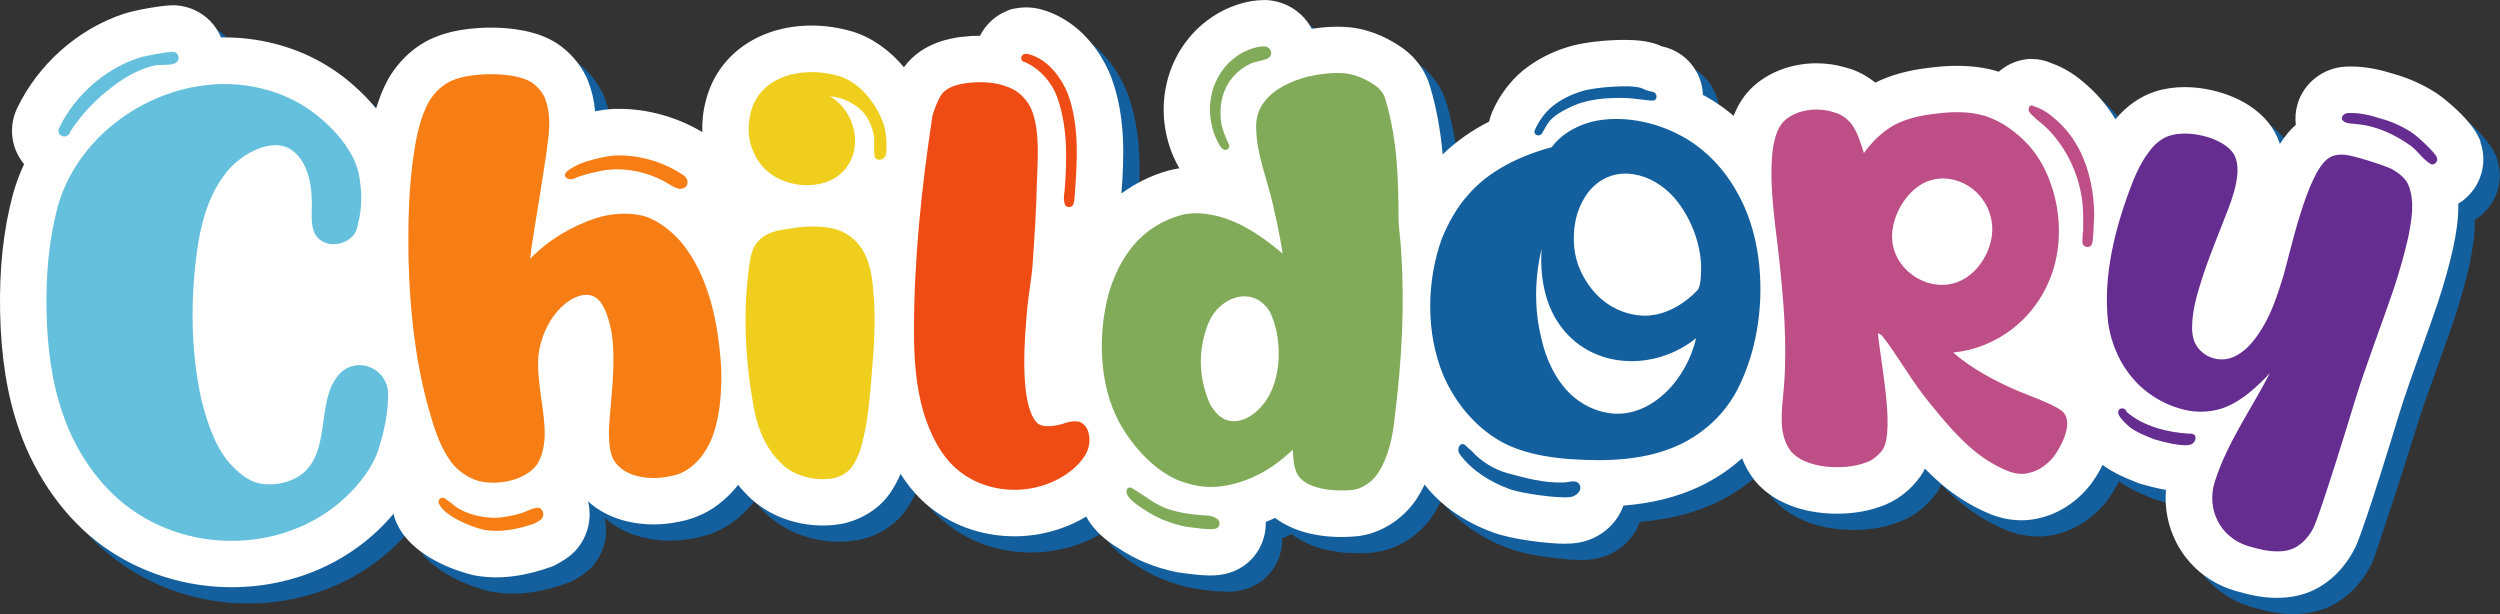<svg viewBox="0 0 474.36 116.52" xmlns="http://www.w3.org/2000/svg" id="Layer_2">
  <rect x="0" y="0" width="474.36" height="116.52" fill="#333333" stroke="none"/>
  <defs>
    <style>
      .cls-1 {
        fill: #be4e86;
      }

      .cls-2 {
        fill: #fff;
      }

      .cls-3 {
        fill: #65c0dd;
      }

      .cls-4 {
        fill: #ef4c15;
      }

      .cls-5 {
        fill: #662d91;
      }

      .cls-6 {
        fill: #f77e15;
      }

      .cls-7 {
        fill: #81ab59;
      }

      .cls-8 {
        fill: #efce1d;
      }

      .cls-9 {
        fill: #14609e;
      }
    </style>
  </defs>
  <g data-sanitized-data-name="Layer_1" data-name="Layer_1" id="Layer_1-2">
    <g>
      <path d="M473.78,30.01l-.09-.24-.1-.24c-1.81-4.22-7.82-8.5-7.94-8.58-2.48-1.66-5.36-2.97-8.35-3.81-2.96-.95-5.62-1.41-8.12-1.41-.35,0-.71,0-1.06.03h-.12c-4.18.29-7.78,3.13-8.95,7.08-.39,1.32-.49,2.66-.33,3.95-1.12.99-2.12,2.21-3.02,3.63-.5-1.49-1.23-2.86-2.19-4.05l-.05-.06c-4.02-4.92-11.03-6.67-15.81-6.67-2.01,0-3.89.28-5.57.82-2.89.92-5.53,2.78-7.58,5.29-1.44-2.36-3.2-4.51-5.19-6.29-2.25-2.07-4.52-3.5-6.93-4.35-1.19-.54-2.45-.81-3.76-.81h-.73l-.72.12c-1.82.3-3.48,1.11-4.81,2.3-.06-.02-.12-.04-.18-.06-2.38-.72-4.92-1.06-7.74-1.06-1.62,0-3.33.12-5.2.36-4.02.45-7.4,1.38-10.31,2.83-1.66-1.35-3.57-2.34-5.59-2.86-1.78-.54-3.66-.81-5.58-.81-4.84,0-9.39,1.77-12.48,4.86l-.14.14c-1.36,1.43-2.36,3.1-3.09,4.97-1.29-1.09-2.63-2.08-4.05-2.95-.58-.36-1.18-.7-1.78-1.03-.15-4.38-3.24-8.19-7.64-9.17l-.23-.05-.45-.23-.59-.2c-1.59-.53-3.49-.78-5.99-.78-3.16,0-7.79.41-10.64,1.32-3.12.93-5.96,2.4-8.45,4.36l-.2.16c-2.45,2.05-4.51,4.83-5.8,7.84-.26.6-.45,1.21-.58,1.82-3.06,1.56-6.12,3.6-8.81,6.23-.39-4.25-1.1-8.61-2.39-12.87-.79-2.84-2.65-5.47-5.14-7.25-2.15-1.54-5.61-3.47-9.83-3.97l-.15-.02c-.79-.08-1.62-.12-2.46-.12-1.54,0-3.12.13-4.87.4-1.58-3.02-4.66-5.13-8.24-5.43l-.37-.03h-.37c-3.2,0-6.05,1.09-7.88,2.01l-.18.09c-5,2.64-8.62,7.12-10.21,12.62-1.65,5.71-.88,11.98,2.12,17.2-.7.11-1.4.26-2.09.44-3.22.89-6.24,2.38-8.89,4.34.48-6.54.88-14.47-1.92-22.01l-.08-.2c-2.28-5.7-6.42-10.1-11.36-12.08-.89-.36-2.55-1.02-4.74-1.02-.69,0-1.38.07-2.06.2l-.79.16-.75.3c-2.26.9-4.08,2.61-5.13,4.72-1.12,0-2.27.07-3.42.21h-.12c-1.81.26-7.32.99-10.78,5.61-.04.05-.08.11-.12.16-2.69-3.23-6.11-5.67-9.78-6.78l-.08-.02c-2.5-.73-5.08-1.11-7.65-1.11-10.06,0-17.93,5.61-20.09,14.3-.52,1.95-.73,3.96-.66,5.93l-.13-.09-.22-.13c-4.63-2.71-10.12-4.21-15.46-4.21-.29,0-.58,0-.86.01h-.14s-.14.01-.14.01c-1.2.07-2.33.24-3.39.44-.19-2.09-.66-4.07-1.4-5.92l-.14-.34-.16-.33c-1.29-2.58-3.14-4.68-5.5-6.26l-.07-.04c-3.77-2.46-8.87-2.98-12.48-2.98-2.28,0-6.59.22-10.2,1.65-3.7,1.37-6.95,4.16-9.18,7.88l-.1.17-.09.17c-.98,1.81-1.69,3.67-2.24,5.48-.92-1.12-1.93-2.22-3.06-3.29-4.62-4.45-10.12-7.49-16.34-9.05-3.03-.76-6.17-1.15-9.35-1.15-.23,0-.45,0-.68,0-1.37-3.32-4.47-5.69-8.24-6.06l-.44-.04h-.44c-2.04,0-7.08.89-9.32,1.62h0c-8.67,2.83-16.23,9.51-20.23,17.88l-.1.22c-1.38,3.1-1.11,6.63.72,9.44.22.33.45.65.7.95-.85,1.83-1.56,3.73-2.11,5.7l-.03.12c-1.78,6.71-2.57,13.97-2.4,22.2.17,8.68,1.37,16.05,3.64,22.47,3.13,9.03,8.96,17.08,15.96,22.06,6.94,4.99,15.57,7.73,24.3,7.73,12.2,0,23.35-5.09,30.75-13.94.07.27.13.55.22.82l.08.24.09.24c2.88,7.19,12.69,9.86,14.63,10.32l.22.05.22.04c1.3.24,2.66.36,4.04.36,3.13,0,6.44-.62,10.13-1.9l.55-.19.52-.26c.67-.34,2.36-1.25,3.59-2.48l.24-.24.22-.26c2.16-2.52,2.94-5.93,2.16-9.09,3.06,2.79,7.42,4.37,12.46,4.37,1.61,0,3.21-.17,4.76-.5,3.08-.54,6.04-1.95,8.38-4,1.11-.94,2.06-1.96,2.87-3,.82,1.02,1.7,1.96,2.63,2.79,3.49,3.13,8.39,4.92,13.44,4.92,1.26,0,2.5-.11,3.7-.33l.27-.05.26-.07c3.81-.95,7.06-3.24,8.93-6.29.62-.98,1.15-2,1.6-3.06,1.37,2.17,2.94,4.05,4.71,5.62,4.57,4.02,10.57,6.23,16.9,6.23,4.84,0,9.58-1.32,13.62-3.75,1.51,2.88,4.22,4.88,6.09,5.99,3.18,2.16,6.86,3.68,10.94,4.53l.41.08.41.05c.15.02.36.05.61.08,1.67.23,3.44.45,5.05.45,1.39,0,2.57-.16,3.67-.51,3.68-1.13,6.34-4.32,6.81-8.17.06-.49.08-.98.07-1.46.55-.22,1.1-.47,1.64-.72.04-.02.09-.04.13-.06,3.09,2.34,7.43,3.62,12.64,3.62,1.01,0,2-.05,2.95-.15l.19-.02c4.25-.53,8.34-3.09,10.93-6.83l.13-.2c.56-.86,1.07-1.78,1.53-2.74,3.06,3.92,7.47,7.04,12.83,9.02,3.43,1.33,10.45,2.2,13.71,2.2.98,0,1.82-.06,2.6-.19,4-.67,7.28-3.39,8.59-7.05,5.46-.43,10.21-1.62,14.43-3.61,3-1.42,5.71-3.23,8.07-5.37.58,1.46,1.33,2.82,2.26,4.03l.18.23c3.27,3.98,8.95,6.26,15.56,6.26,2.09,0,5.19-.23,8.24-1.34,2.92-.97,5.59-2.96,7.53-5.63l.17-.23.15-.25c.22-.36.43-.72.62-1.1,1.31,1.34,2.73,2.66,4.29,3.89l.07.05c2.51,1.95,5.22,3.53,8.05,4.69l.17.07c1.89.73,3.83,1.1,5.76,1.1,1.28,0,2.53-.17,3.73-.5,3.49-.86,6.85-3.1,9.26-6.16l.1-.13.1-.13c.86-1.18,1.58-2.38,2.18-3.58,2.17,1.6,4.41,2.5,6.23,3.22l.68.27.4.12c1.72.5,3.29.88,4.71,1.13-.29,3.47.39,6.94,2.01,10.06,2.25,4.32,6.09,7.51,10.81,8.98l.22.07c2.14.61,4.82,1.37,7.97,1.37.27,0,.55,0,.82-.02,3.28-.1,6.29-1.13,8.71-2.98,2.2-1.61,4.11-3.95,5.4-6.61l.12-.25c.64-1.44,6.46-19.29,8.11-24.77,1.29-4.19,2.78-8.31,4.35-12.67.97-2.7,1.98-5.49,2.93-8.29l.03-.08c1.34-4.05,2.3-7.5,3.04-10.84l.04-.2c.43-2.16.98-4.98.91-8.08,1.15-.7,2.17-1.64,2.97-2.78,1.83-2.61,2.28-5.94,1.21-8.92Z" class="cls-9"></path>
      <path d="M470.68,26.9l-.09-.24-.1-.24c-1.81-4.22-7.82-8.5-7.94-8.58-2.48-1.66-5.36-2.97-8.35-3.81-2.96-.95-5.62-1.41-8.12-1.41-.35,0-.71,0-1.06.03h-.12c-4.18.29-7.78,3.13-8.95,7.08-.39,1.32-.49,2.66-.33,3.95-1.12.99-2.12,2.21-3.02,3.63-.5-1.49-1.23-2.86-2.19-4.05l-.05-.06c-4.02-4.92-11.03-6.67-15.81-6.67-2.01,0-3.89.28-5.57.82-2.89.92-5.53,2.78-7.58,5.29-1.44-2.36-3.2-4.51-5.19-6.29-2.25-2.07-4.52-3.5-6.93-4.35-1.19-.54-2.45-.81-3.76-.81h-.73l-.72.12c-1.82.3-3.48,1.11-4.81,2.3-.06-.02-.12-.04-.18-.06-2.38-.72-4.92-1.06-7.74-1.06-1.62,0-3.33.12-5.2.36-4.02.45-7.4,1.38-10.31,2.83-1.66-1.35-3.57-2.34-5.59-2.86-1.78-.54-3.66-.81-5.58-.81-4.84,0-9.39,1.77-12.48,4.86l-.14.14c-1.36,1.43-2.36,3.1-3.09,4.97-1.29-1.09-2.63-2.08-4.05-2.95-.58-.36-1.18-.7-1.78-1.03-.15-4.38-3.24-8.19-7.64-9.17l-.23-.05-.45-.23-.59-.2c-1.59-.53-3.49-.78-5.99-.78-3.16,0-7.79.41-10.64,1.32-3.12.93-5.96,2.4-8.45,4.36l-.2.16c-2.45,2.05-4.51,4.83-5.8,7.84-.26.6-.45,1.21-.58,1.82-3.06,1.56-6.12,3.6-8.81,6.23-.39-4.25-1.1-8.61-2.39-12.87-.79-2.84-2.65-5.47-5.14-7.25-2.15-1.54-5.61-3.47-9.83-3.97l-.15-.02c-.79-.08-1.62-.12-2.46-.12-1.54,0-3.12.13-4.87.4-1.58-3.02-4.66-5.13-8.24-5.43l-.37-.03h-.37c-3.2,0-6.05,1.09-7.88,2.01l-.18.09c-5,2.64-8.62,7.12-10.21,12.62-1.65,5.71-.88,11.98,2.12,17.2-.7.11-1.4.26-2.09.44-3.22.89-6.24,2.38-8.89,4.34.48-6.54.88-14.47-1.92-22.01l-.08-.2c-2.28-5.7-6.42-10.1-11.36-12.08-.89-.36-2.55-1.02-4.74-1.02-.69,0-1.38.07-2.06.2l-.79.16-.75.3c-2.26.9-4.08,2.61-5.13,4.72-1.12,0-2.27.07-3.42.21h-.12c-1.81.26-7.32.99-10.78,5.61-.04.05-.08.11-.12.16-2.69-3.23-6.11-5.67-9.78-6.78l-.08-.02c-2.5-.73-5.08-1.11-7.65-1.11-10.06,0-17.93,5.61-20.09,14.3-.52,1.95-.73,3.96-.66,5.93l-.13-.09-.22-.13c-4.63-2.71-10.12-4.21-15.46-4.21-.29,0-.58,0-.86.01h-.14s-.14.01-.14.01c-1.2.07-2.33.24-3.39.44-.19-2.09-.66-4.07-1.4-5.92l-.14-.34-.16-.33c-1.29-2.58-3.14-4.68-5.5-6.26l-.07-.04c-3.77-2.46-8.87-2.98-12.48-2.98-2.28,0-6.59.22-10.2,1.65-3.7,1.37-6.95,4.16-9.18,7.88l-.1.17-.09.17c-.98,1.81-1.69,3.67-2.24,5.48-.92-1.12-1.93-2.22-3.06-3.29-4.62-4.45-10.12-7.49-16.34-9.05-3.03-.76-6.17-1.15-9.35-1.15-.23,0-.45,0-.68,0-1.37-3.32-4.47-5.69-8.24-6.06l-.44-.04h-.44c-2.04,0-7.08.89-9.32,1.62h0C14.82,5.48,7.25,12.17,3.25,20.53l-.1.22c-1.38,3.1-1.11,6.63.72,9.44.22.33.45.65.7.95-.85,1.83-1.56,3.73-2.11,5.7l-.03.12C.64,43.67-.14,50.93.02,59.16c.17,8.68,1.37,16.05,3.64,22.47,3.13,9.03,8.96,17.08,15.96,22.06,6.94,4.99,15.57,7.73,24.3,7.73,12.2,0,23.35-5.09,30.75-13.94.07.27.13.55.22.82l.08.24.09.24c2.88,7.19,12.69,9.86,14.63,10.32l.22.05.22.04c1.3.24,2.66.36,4.04.36,3.13,0,6.44-.62,10.13-1.9l.55-.19.52-.26c.67-.34,2.36-1.25,3.59-2.48l.24-.24.22-.26c2.16-2.52,2.94-5.93,2.16-9.09,3.06,2.79,7.42,4.37,12.46,4.37,1.61,0,3.21-.17,4.76-.5,3.08-.54,6.04-1.95,8.38-4,1.11-.94,2.06-1.96,2.87-3,.82,1.02,1.7,1.96,2.63,2.79,3.49,3.13,8.39,4.92,13.44,4.92,1.26,0,2.5-.11,3.7-.33l.27-.05.26-.07c3.81-.95,7.06-3.24,8.93-6.29.62-.98,1.15-2,1.6-3.06,1.37,2.17,2.94,4.05,4.71,5.62,4.57,4.02,10.57,6.23,16.9,6.23,4.84,0,9.58-1.32,13.62-3.75,1.51,2.88,4.22,4.88,6.09,5.99,3.18,2.16,6.86,3.68,10.94,4.53l.41.08.41.05c.15.02.36.05.61.08,1.67.23,3.44.45,5.05.45,1.39,0,2.57-.16,3.67-.51,3.68-1.13,6.34-4.32,6.81-8.17.06-.49.08-.98.07-1.46.55-.22,1.1-.47,1.64-.72.04-.02.09-.04.13-.06,3.09,2.34,7.43,3.62,12.64,3.62,1.01,0,2-.05,2.95-.15l.19-.02c4.25-.53,8.34-3.09,10.93-6.83l.13-.2c.56-.86,1.07-1.78,1.53-2.74,3.06,3.92,7.47,7.04,12.83,9.02,3.43,1.33,10.45,2.2,13.71,2.2.98,0,1.82-.06,2.6-.19,4-.67,7.28-3.39,8.59-7.05,5.46-.43,10.21-1.62,14.43-3.61,3-1.42,5.71-3.23,8.07-5.37.58,1.46,1.33,2.82,2.26,4.03l.18.23c3.27,3.98,8.95,6.26,15.56,6.26,2.09,0,5.19-.23,8.24-1.34,2.92-.97,5.59-2.96,7.53-5.63l.17-.23.15-.25c.22-.36.43-.72.62-1.1,1.31,1.34,2.73,2.66,4.29,3.89l.07.05c2.51,1.95,5.22,3.53,8.05,4.69l.17.07c1.89.73,3.83,1.1,5.76,1.1,1.28,0,2.53-.17,3.73-.5,3.49-.86,6.85-3.1,9.26-6.16l.1-.13.1-.13c.86-1.18,1.58-2.38,2.18-3.58,2.17,1.6,4.41,2.5,6.23,3.22l.68.27.4.12c1.72.5,3.29.88,4.71,1.13-.29,3.47.39,6.94,2.01,10.06,2.25,4.32,6.09,7.51,10.81,8.98l.22.07c2.14.61,4.82,1.37,7.97,1.37.27,0,.55,0,.82-.02,3.28-.1,6.29-1.13,8.71-2.98,2.2-1.61,4.11-3.95,5.4-6.61l.12-.25c1.86-4.17,7.65-23.25,8.11-24.77,1.29-4.19,2.78-8.31,4.35-12.67.97-2.7,1.98-5.49,2.93-8.29l.03-.08c1.34-4.05,2.3-7.5,3.04-10.84l.04-.2c.43-2.16.98-4.98.91-8.08,1.15-.7,2.17-1.64,2.97-2.78,1.83-2.61,2.28-5.94,1.21-8.92Z" class="cls-2"></path>
      <path d="M24.77,96.54c-5.93-4.22-10.41-10.94-12.78-17.79-2.24-6.32-3.03-13.18-3.16-19.76-.13-6.59.4-13.31,2.11-19.76,4.48-15.94,22.66-26.48,38.87-22.4,4.74,1.19,8.83,3.43,12.39,6.85,2.5,2.37,4.88,5.4,5.8,8.96.66,3.03.79,6.46,0,9.49-.13.92-.4,1.84-.92,2.5-1.98,2.24-5.67,2.37-7.25-.13-.92-1.58-.66-3.82-.66-5.8,0-2.24-.26-4.74-1.19-6.85-.66-1.58-1.98-3.29-3.69-3.95-3.82-1.45-9.22,1.84-11.59,5.14-3.29,4.22-4.74,9.88-5.4,15.28-1.19,9.09-1.05,18.58.92,27.54,1.19,4.61,2.77,9.62,6.19,12.91,1.32,1.32,2.9,2.5,4.61,2.9,2.37.53,5.14.13,7.25-1.05,1.45-.79,2.5-1.98,3.29-3.43,2.11-4.22,1.45-9.35,3.29-13.83.53-1.05,1.19-2.24,2.24-3.03,3.56-2.64,8.56,0,8.56,4.48,0,3.29-.66,6.59-1.58,9.62-.66,2.5-1.98,4.74-3.56,6.72-10.28,13.04-30.17,15.15-43.74,5.4ZM11.2,24.33c2.9-6.06,8.56-11.2,15.02-13.31,1.05-.4,5.53-1.19,6.59-1.19,1.32.13,1.45,1.84.26,2.24-1.19.4-2.64.13-3.95.4-2.64.66-5.14,1.98-7.38,3.69-3.29,2.37-6.19,5.4-8.43,8.83,0,.26-.13.4-.26.53-.92.92-2.37,0-1.84-1.19Z" class="cls-3"></path>
      <path d="M381.03,89.4c-2.19-.9-4.18-2.09-5.97-3.49-3.39-2.69-6.17-6.07-8.86-9.36-3.39-4.08-5.88-8.76-9.16-12.95-.1-.1-.7-.4-.7-.4.3,4.48,3.29,18.32.9,22.11-.8,1.1-1.99,2.09-3.29,2.49-3.98,1.49-11.35,1.19-14.14-2.19-1-1.29-1.59-3.09-1.69-4.78-.2-2.59.2-5.18.4-7.77.6-8.17-.1-16.33-1-24.5-.6-5.97-3.29-21.11.9-25.49,2.29-2.29,6.37-2.79,9.46-1.79,1.29.3,2.49,1.1,3.39,2.19,1.19,1.59,1.79,3.68,2.39,5.58,1.49-2.09,3.39-3.98,5.68-5.28,2.39-1.29,5.18-1.89,7.87-2.19,3.09-.4,6.37-.5,9.36.4,3.29,1,6.17,3.19,8.46,5.68,1.89,2.19,3.29,4.78,4.18,7.47,1.99,5.68,1.99,12.45-.3,17.92-3.09,7.67-10.16,13.04-18.32,13.84,3.58,3.09,7.87,5.38,12.25,7.27,1.59.7,7.67,2.79,8.76,4.18,1.69,2.09-.3,6.07-1.89,8.27-1.1,1.39-2.79,2.69-4.58,3.09-1.29.4-2.79.2-4.08-.3ZM371.57,53.45c3.39-1.29,5.88-5.08,6.37-8.66.7-5.18-2.89-10.06-8.07-10.85-1.49-.2-3.19,0-4.68.7-3.68,1.79-6.37,6.57-6.17,10.66.3,6.07,6.97,10.36,12.55,8.17ZM395.17,46.28c-.1-.4,0-2.09.1-2.59v-2.69c0-6.47-2.79-12.95-7.47-17.23-.5-.4-2.49-1.99-2.79-2.59-.2-.5-.1-1.1.5-1.19.2,0,.3.2.5.2,1.59.5,2.99,1.49,4.28,2.69,1.79,1.59,3.29,3.58,4.38,5.78,1.89,3.78,2.69,8.17,2.69,12.35-.1.8-.1,4.48-.4,5.18-.2.9-1.39.9-1.79.1Z" class="cls-1"></path>
      <path d="M91.03,91.32c-2.03-.48-4.07-1.91-5.38-3.59-2.39-3.23-3.47-7.17-4.54-11-2.39-8.85-3.35-18.18-3.59-27.38-.12-6.82,0-13.87,1.08-20.69.48-3.11,1.2-6.46,2.75-9.33,1.08-1.79,2.75-3.47,4.78-4.19,3.47-1.43,11.6-1.55,14.71.48,1.08.72,1.91,1.67,2.51,2.87.72,1.79.96,3.83.84,5.86,0,3.23-3.35,21.52-3.59,24.75,3.47-3.59,7.89-6.22,12.68-7.77,2.75-.84,5.98-1.08,8.85-.36,2.75.84,5.14,2.75,7.06,4.9,5.38,6.46,7.17,15.67,7.65,24.04.12,3.83-.12,7.89-1.2,11.6-.72,2.51-2.15,5.14-4.19,6.82-1.2,1.08-2.75,1.79-4.31,2.03-4.19.96-9.81,0-11.12-4.07-.48-1.55-.48-3.23-.48-4.9.36-5.86,1.32-11.84.6-17.7-.36-2.39-1.43-6.82-3.71-7.53-1.43-.6-3.35.12-4.66,1.08-3.23,2.27-5.26,6.58-5.62,10.4-.36,5.14,1.32,10.16,1.2,15.19-.12,2.15-.6,4.78-2.27,6.22-2.51,2.27-6.7,2.99-10.04,2.27ZM91.75,100.52c-2.51-.6-7.53-2.63-8.49-5.02-.24-.72.48-1.32,1.08-.96.24.12.96.72,1.2.84,2.03,1.91,5.14,2.75,8.01,2.87,1.79,0,3.59-.36,5.26-.84,1.08-.36,1.91-.84,2.99-1.08,1.2-.12,1.67,1.32.96,2.15-.24.24-1.08.72-1.32.84-3.11,1.08-6.46,1.79-9.69,1.2ZM128.93,35.83c-.72-.12-1.32-.48-1.91-.84-3.83-2.39-8.85-3.47-13.27-2.51-1.67.36-3.35.72-4.9,1.44-.84.36-2.03-.24-1.55-1.08.6-.84,3.11-2.03,4.19-2.27,1.67-.48,3.47-.96,5.38-1.08,3.95-.12,8.13.96,11.6,2.99.72.48,1.67.84,1.91,1.67.36.96-.48,1.79-1.44,1.67Z" class="cls-6"></path>
      <path d="M148.55,88.21c-2.87-2.51-4.66-6.46-5.38-10.16-1.79-9.21-2.27-18.77-.96-27.98.24-1.55.6-3.23,1.67-4.3,1.43-1.67,3.83-2.15,5.98-2.39,2.75-.48,5.62-.6,8.25,0,2.27.48,4.3,2.03,5.5,3.95,1.32,2.15,1.79,4.66,2.03,7.17.6,5.5.24,11.12-.24,16.62-.36,4.42-.72,8.73-1.79,12.92-.36,1.55-.96,2.99-1.79,4.3-.72,1.2-2.15,2.03-3.59,2.39-3.23.6-7.17-.24-9.69-2.51ZM148.31,34.16c-2.27-.96-4.07-2.63-5.14-4.9-1.2-2.27-1.43-5.26-.72-7.89,1.67-6.94,9.81-8.97,16.74-6.94,3.95,1.2,7.17,5.26,8.49,9.21.48,1.2.72,4.78.36,5.86-.36.96-1.55,1.08-2.03.36-.24-.6-.12-2.75-.12-3.35-.12-1.67-.72-3.35-1.67-4.66-1.44-2.03-4.19-3.35-6.7-3.59,6.58,4.19,6.34,14.11-1.08,16.38-2.63.84-5.62.6-8.13-.48Z" class="cls-8"></path>
      <path d="M181.43,88.92c-3.11-2.75-5.02-6.82-6.22-10.76-1.43-4.9-1.79-10.16-1.79-15.31,0-13.63,1.43-27.14,3.47-40.66.12-.84,1.2-3.59,1.79-4.3,1.08-1.44,3.11-1.91,4.9-2.15,2.99-.36,6.22-.12,8.85,1.32,1.67.96,2.99,2.63,3.59,4.54,1.32,4.19.84,8.85.72,13.27-.12,5.26-.48,10.52-.84,15.78-.24,2.63-.72,5.14-.96,7.65-.48,5.02-1.67,18.18,1.79,21.88,1.08,1.2,4.07.6,5.62,0,.84-.24,1.79-.36,2.51-.12,1.79.72,2.15,3.11,1.67,4.9-.48,1.67-1.91,3.23-3.23,4.3-6.34,5.02-15.9,4.9-21.88-.36ZM202,38.58c-.24-.72-.12-1.55,0-2.39.48-5.98.6-12.2-1.43-17.82-.96-2.63-3.11-5.14-5.62-6.34-.24-.24-.6-.24-.84-.36-.6-.48-.36-1.2.24-1.43.6-.12,1.2.12,1.79.36,2.99,1.2,5.26,4.19,6.46,7.17,2.27,6.1,1.79,12.91,1.32,19.37,0,.24-.12,1.32-.24,1.55-.24.84-1.55.84-1.67-.12Z" class="cls-4"></path>
      <path d="M246.01,89.64c-.6-1.32-.6-2.87-.72-4.3-2.15,2.03-4.54,3.83-7.17,5.02-2.75,1.32-5.98,2.15-9.09,2.03-1.91-.12-3.83-.6-5.62-1.32-4.31-1.91-7.89-5.74-10.4-9.81-3.95-6.46-4.66-14.95-3.35-22.36.72-4.42,2.51-8.85,5.38-12.32,2.27-2.75,5.5-4.78,8.97-5.74,1.79-.48,3.83-.48,5.62-.12,5.14.84,9.81,4.07,13.75,7.41-.48-3.23-1.2-6.46-1.91-9.57-1.08-4.66-2.99-9.21-3.11-13.99-.12-1.91.36-3.83,1.55-5.26,1.91-2.51,5.14-3.95,8.25-4.78,2.27-.48,4.78-.84,7.17-.6,2.03.24,4.07,1.2,5.74,2.39.84.6,1.55,1.55,1.79,2.51,2.27,7.41,2.51,15.31,2.51,23.08,0,.72.48,4.9.48,5.62.72,10.4.12,21.05-1.2,31.57-.36,3.71-1.2,7.65-3.23,10.76-1.08,1.55-2.87,2.87-4.78,3.11-3.47.36-9.33-.12-10.64-3.35ZM224.96,99.93c-2.87-.6-5.62-1.67-8.01-3.35-.84-.48-2.87-1.91-3.11-2.87-.36-.72.24-1.55.96-1.08,2.27,1.32,4.3,3.11,6.82,3.95,2.15.72,4.54,1.08,6.82,1.2.84,0,1.67.12,2.39.6.84.48.72,1.67-.12,1.91-1.08.36-4.66-.24-5.74-.36ZM240.86,74.93c1.91-3.59,2.15-8.25,1.32-12.2-.48-1.79-.96-3.71-2.27-4.9-3.35-3.35-8.61-1.08-10.52,3.23-2.03,4.9-2.03,10.04-.12,14.83.36,1.08,1.08,2.03,1.91,2.87,3.23,2.87,7.65,0,9.69-3.83ZM232.25,28.42c-.36-.24-.6-.48-.84-.84-3.59-6.22-1.79-14.35,4.54-17.7,1.2-.6,2.63-1.08,3.95-1.08,1.43.12,1.79,1.79.48,2.39-1.08.36-2.27.48-3.23.96-2.03.96-3.83,2.75-4.66,4.78-.96,2.03-1.08,4.54-.72,6.7.12.72.96,2.99,1.32,3.59.48.6-.12,1.43-.84,1.2Z" class="cls-7"></path>
      <path d="M298.02,87.13c-4.66-.36-9.57-1.2-13.63-3.59-4.66-2.75-8.37-7.29-10.52-12.32-3.35-8.01-3.23-17.94-.24-26.07,1.2-2.87,2.75-5.74,4.9-8.13,3.95-4.66,10.04-7.53,15.9-9.09,1.91-2.63,5.26-4.42,8.49-5.02,5.74-1.08,12.32.48,17.34,3.59,3.71,2.27,6.82,5.62,8.97,9.33,2.39,3.95,3.83,8.61,4.42,13.15,1.08,8.25-.12,17.22-3.83,24.63-2.39,4.78-6.34,8.49-11.12,10.76-6.34,2.99-13.75,3.23-20.69,2.75ZM286.31,92.75c-3.59-1.32-7.06-3.47-9.33-6.58-.72-.96.12-2.51,1.08-1.67.36.36.72.72,1.2,1.08,1.67,1.91,4.19,3.47,6.7,4.18,3.47.96,7.06,1.91,10.64,1.79.96,0,2.03-.48,2.75,0,1.2.96.12,2.51-1.32,2.75-2.15.36-9.69-.72-11.72-1.55ZM291.21,24.71c.72-1.67,1.91-3.35,3.35-4.54,1.67-1.32,3.59-2.27,5.62-2.87,2.15-.72,9.09-1.32,11.24-.6.72.36,1.43.6,2.15.72,1.08.24.96,1.79-.12,1.67-.6,0-4.07-.48-4.66-.48-3.83-.12-7.77.12-11.24,1.91-1.2.6-2.51,1.32-3.47,2.39-.6.72-1.08,1.67-1.55,2.51-.6.6-1.67.12-1.32-.72ZM321.82,64.17c-8.01,6.46-20.09,5.86-25.95-2.63-2.87-4.07-3.71-9.45-3.35-14.35-1.32,5.38-1.43,11.36-.12,16.74.84,4.07,2.75,8.13,5.62,10.88,2.03,1.91,4.66,3.23,7.41,3.59,7.89,1.08,14.71-6.58,16.38-14.23ZM313.81,59.75c3.11-.48,6.1-2.39,8.25-4.66.72-.72.72-3.47.72-4.54-.12-4.3-1.79-8.73-4.42-12.2-3.71-4.9-10.52-7.41-15.43-3.47-1.79,1.43-2.99,3.59-3.71,5.86-.84,2.99-.84,6.58.24,9.57,1.2,3.23,3.47,6.22,6.46,7.89,2.27,1.32,5.26,2.03,7.89,1.55Z" class="cls-9"></path>
      <path d="M426.46,103.57c-5.26-1.64-7.85-7.03-6.21-12.18,2.32-7.34,6.93-13.77,10.45-20.59-2.5,2.65-5.32,5.27-8.63,6.53-2.05.77-4.41.97-6.62.62-3.87-.67-7.76-2.79-10.38-5.73-2.73-2.95-4.51-6.95-5.06-11-1.04-8.98,1.39-18.33,4.67-26.73.78-1.96,1.79-4.02,3.12-5.73.97-1.39,2.38-2.54,3.86-3.01,3.52-1.14,9.58.22,11.87,3.03.94,1.17,1.17,2.97.96,4.63-.23,2.11-.91,4.19-1.7,6.26-1.84,4.8-3.9,9.59-5.42,14.64-.68,2.19-1.26,4.5-1.4,6.84-.08,1.33-.06,2.9.65,4.17,1.31,2.42,4.37,3.49,6.88,2.52,2.39-.87,4.2-3.1,5.55-5.26,1.97-3.12,3.05-6.52,4.15-10.02,1.39-4.72,4.48-19.6,8.55-22.49.82-.62,1.94-.78,3.05-.72,1.56.09,7.58,2,9.1,2.76,1.3.74,2.68,1.83,3.16,3.19,1.16,3.08.52,6.5-.11,9.7-.76,3.41-1.73,6.71-2.81,9.99-2.42,7.11-5.16,14.09-7.36,21.22-.97,3.29-6.32,20.61-7.73,23.76-.63,1.3-1.6,2.59-2.76,3.41-1.05.83-2.41,1.2-3.75,1.23-2.12.1-4.1-.46-6.08-1.02ZM408.77,83.36c-1.64-.65-3.38-1.31-4.77-2.4-.64-.59-2.12-1.91-2.08-2.69-.05-1.01,1.4-1.04,1.57-.13,3.19,2.75,7.7,3.9,11.92,4.15,0,0,.34-.09.44.03,1.11.06.91,1.61-.12,2-1.37.59-5.55-.54-6.97-.96ZM461.1,31.05c-1.4-.86-2.32-2.36-3.6-3.33-3-2.18-6.58-3.84-10.25-4.16-.88-.16-1.9,0-2.64-.6-.64-.48-.03-1.45.87-1.51,2.01-.11,4.11.35,6.19,1.03,2.09.57,4.16,1.47,5.98,2.69,1.07.73,4.26,3.59,4.75,4.74.29.8-.65,1.64-1.29,1.15Z" class="cls-5"></path>
    </g>
  </g>
</svg>